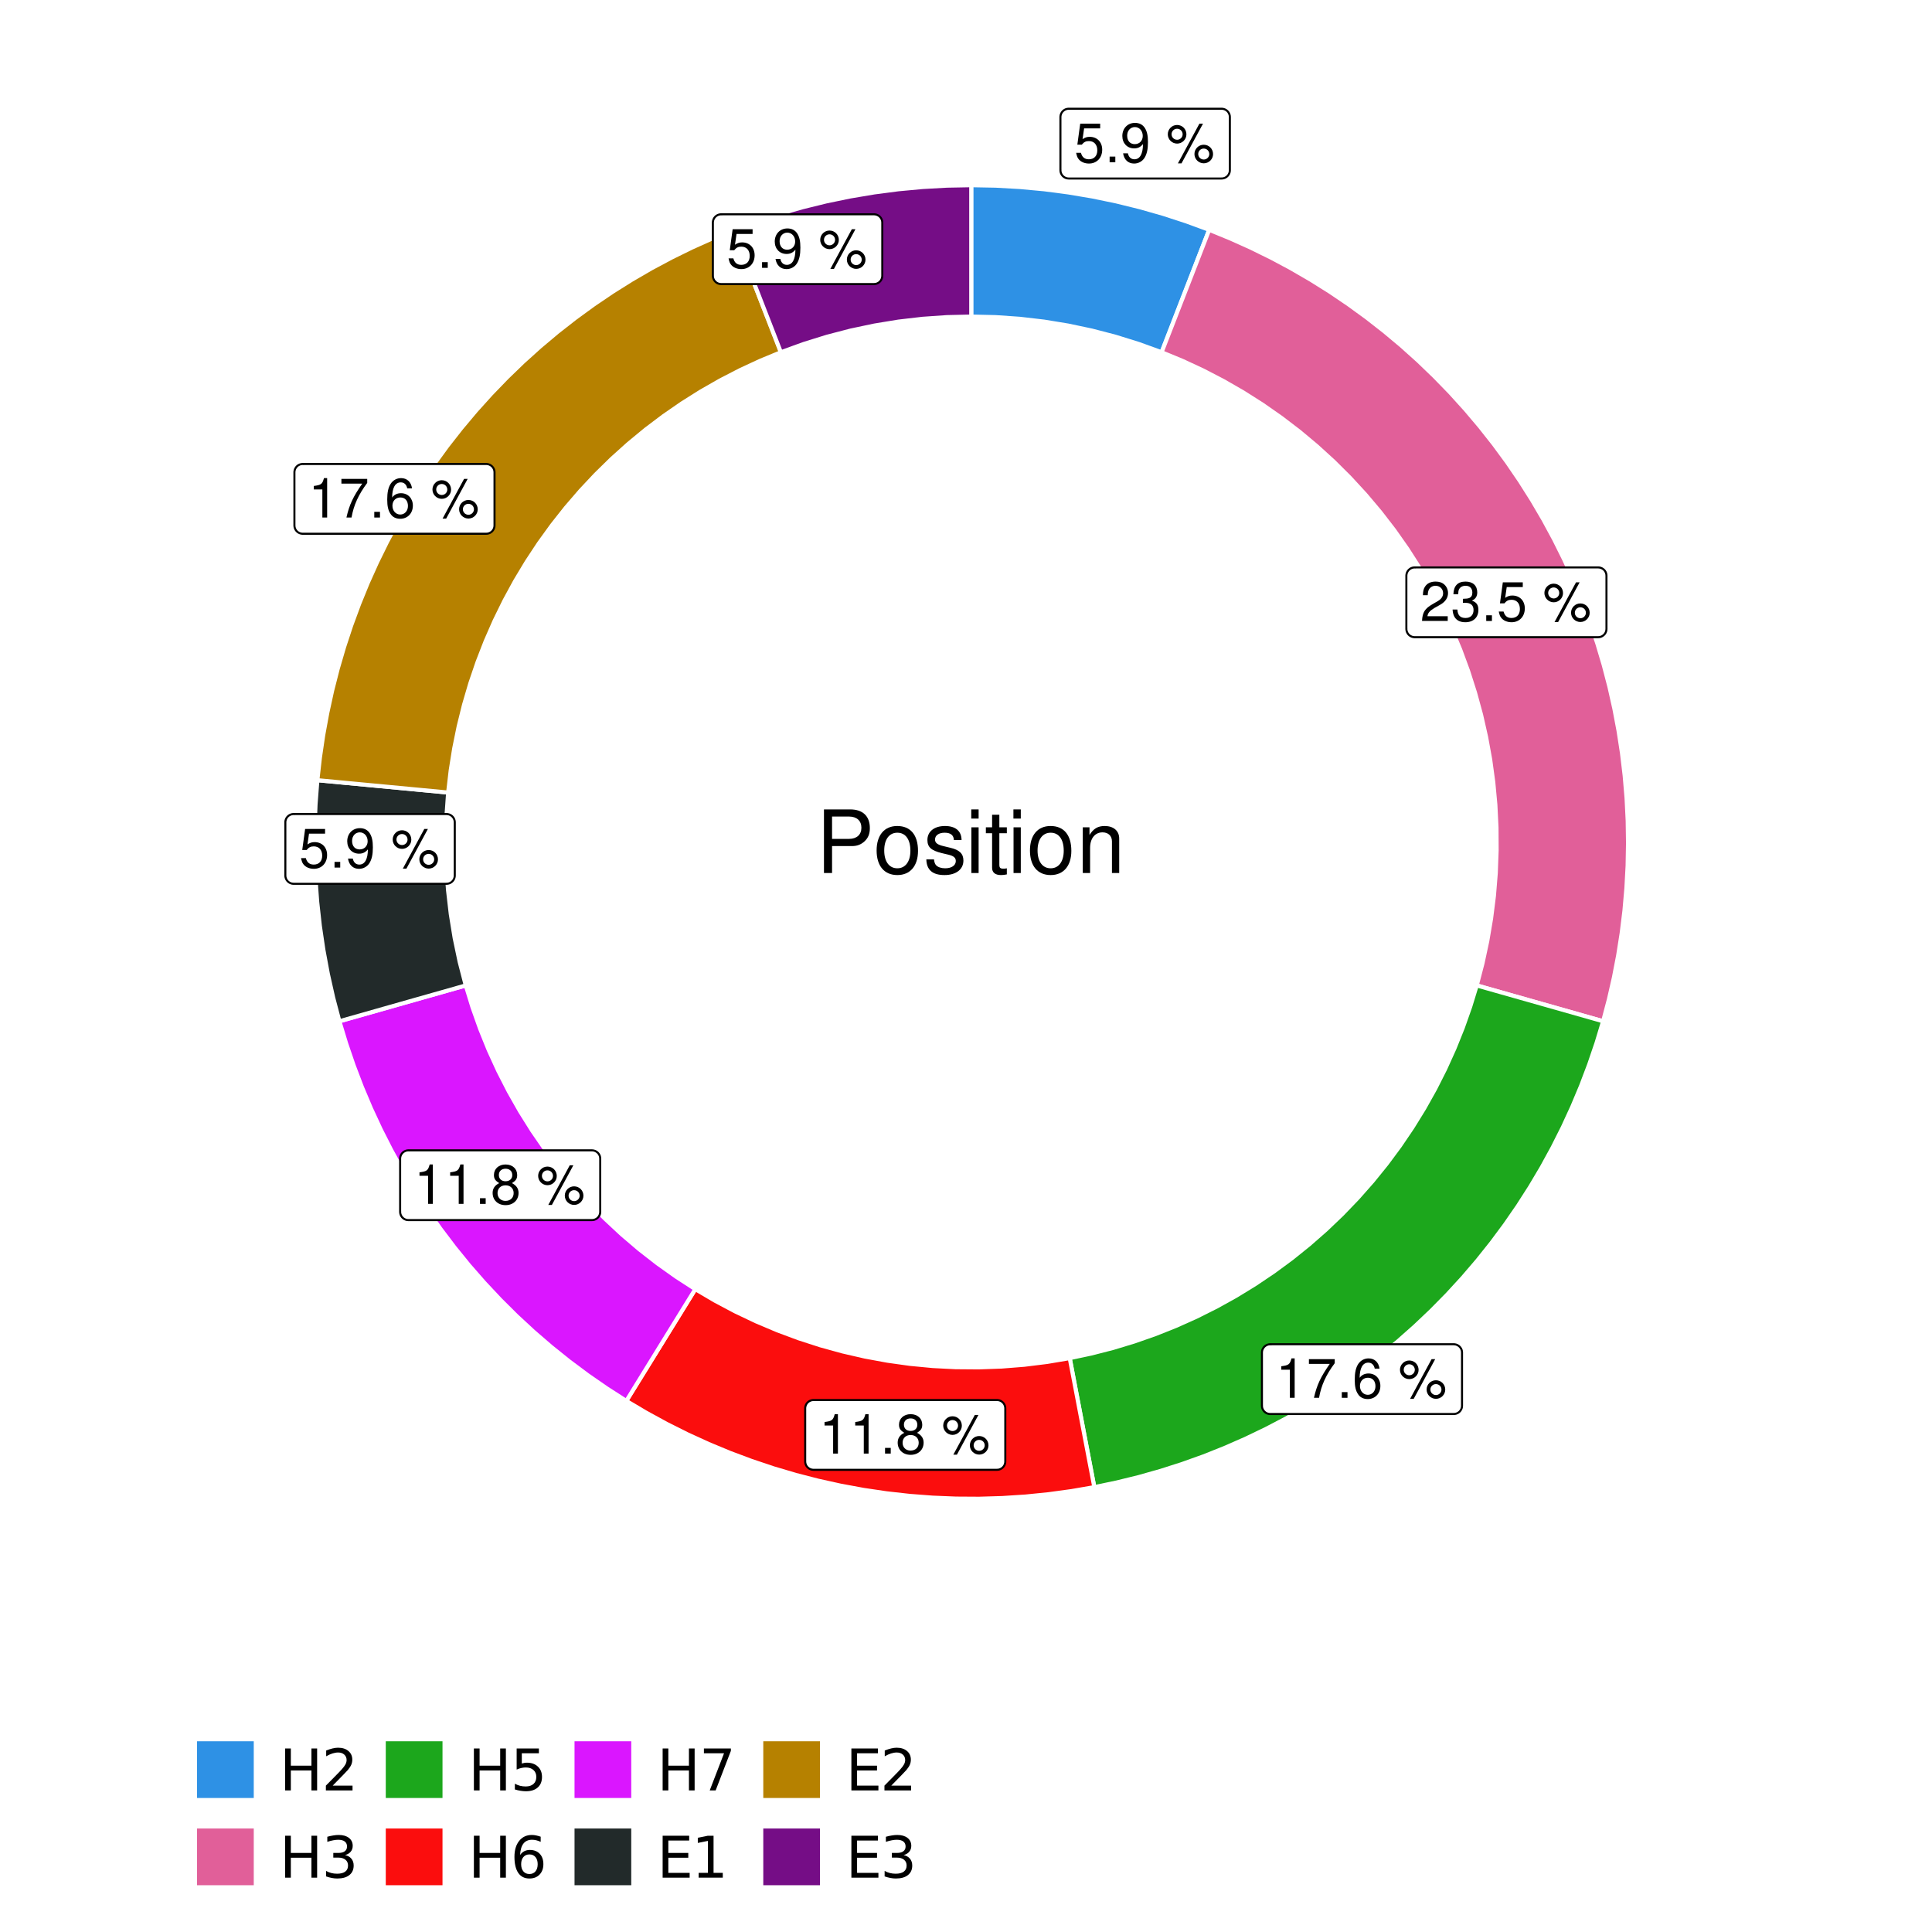 <?xml version="1.0" encoding="UTF-8"?>
<svg xmlns="http://www.w3.org/2000/svg" xmlns:xlink="http://www.w3.org/1999/xlink" width="504pt" height="504pt" viewBox="0 0 504 504" version="1.1">
<defs>
<g>
<symbol overflow="visible" id="glyph0-0">
<path style="stroke:none;" d=""/>
</symbol>
<symbol overflow="visible" id="glyph0-1">
<path style="stroke:none;" d="M 6.766 -10.078 L 1.562 -10.078 L 0.812 -4.594 L 1.969 -4.594 C 2.547 -5.297 3.031 -5.531 3.828 -5.531 C 5.172 -5.531 6.016 -4.609 6.016 -3.109 C 6.016 -1.656 5.172 -0.781 3.812 -0.781 C 2.719 -0.781 2.047 -1.344 1.75 -2.469 L 0.5 -2.469 C 0.672 -1.656 0.812 -1.25 1.109 -0.875 C 1.672 -0.109 2.703 0.328 3.844 0.328 C 5.875 0.328 7.297 -1.156 7.297 -3.281 C 7.297 -5.281 5.969 -6.641 4.031 -6.641 C 3.328 -6.641 2.766 -6.453 2.172 -6.031 L 2.578 -8.844 L 6.766 -8.844 Z M 6.766 -10.078 "/>
</symbol>
<symbol overflow="visible" id="glyph0-2">
<path style="stroke:none;" d="M 2.719 -1.484 L 1.234 -1.484 L 1.234 0 L 2.719 0 Z M 2.719 -1.484 "/>
</symbol>
<symbol overflow="visible" id="glyph0-3">
<path style="stroke:none;" d="M 0.75 -2.344 C 1 -0.672 2.078 0.328 3.609 0.328 C 4.734 0.328 5.734 -0.219 6.328 -1.141 C 6.953 -2.141 7.234 -3.391 7.234 -5.266 C 7.234 -7 6.984 -8.094 6.391 -9 C 5.828 -9.844 4.953 -10.281 3.844 -10.281 C 1.922 -10.281 0.547 -8.844 0.547 -6.859 C 0.547 -4.969 1.812 -3.625 3.641 -3.625 C 4.594 -3.625 5.297 -3.969 5.938 -4.75 C 5.922 -2.188 5.141 -0.781 3.703 -0.781 C 2.812 -0.781 2.203 -1.344 2 -2.344 Z M 3.828 -9.188 C 4.984 -9.188 5.875 -8.203 5.875 -6.875 C 5.875 -5.609 5.016 -4.734 3.781 -4.734 C 2.578 -4.734 1.812 -5.594 1.812 -6.953 C 1.812 -8.25 2.656 -9.188 3.828 -9.188 Z M 3.828 -9.188 "/>
</symbol>
<symbol overflow="visible" id="glyph0-4">
<path style="stroke:none;" d=""/>
</symbol>
<symbol overflow="visible" id="glyph0-5">
<path style="stroke:none;" d="M 2.828 -9.734 C 1.5 -9.734 0.406 -8.641 0.406 -7.312 C 0.406 -5.969 1.5 -4.875 2.844 -4.875 C 4.172 -4.875 5.266 -5.969 5.266 -7.281 C 5.266 -8.656 4.188 -9.734 2.828 -9.734 Z M 2.828 -8.75 C 3.641 -8.75 4.281 -8.109 4.281 -7.297 C 4.281 -6.516 3.625 -5.875 2.844 -5.875 C 2.047 -5.875 1.391 -6.516 1.391 -7.312 C 1.391 -8.109 2.031 -8.75 2.828 -8.75 Z M 8.656 -10.078 L 3.047 0.281 L 3.984 0.281 L 9.594 -10.078 Z M 9.781 -4.578 C 8.453 -4.578 7.359 -3.5 7.359 -2.156 C 7.359 -0.812 8.453 0.266 9.797 0.266 C 11.125 0.266 12.219 -0.812 12.219 -2.141 C 12.219 -3.5 11.141 -4.578 9.781 -4.578 Z M 9.781 -3.578 C 10.594 -3.578 11.234 -2.938 11.234 -2.141 C 11.234 -1.359 10.578 -0.719 9.797 -0.719 C 8.984 -0.719 8.344 -1.359 8.344 -2.156 C 8.344 -2.938 8.984 -3.578 9.781 -3.578 Z M 9.781 -3.578 "/>
</symbol>
<symbol overflow="visible" id="glyph0-6">
<path style="stroke:none;" d="M 7.188 -1.234 L 1.891 -1.234 C 2.016 -2.094 2.469 -2.625 3.719 -3.391 L 5.141 -4.188 C 6.547 -4.969 7.266 -6.016 7.266 -7.281 C 7.266 -8.141 6.922 -8.922 6.328 -9.484 C 5.734 -10.031 4.984 -10.281 4.031 -10.281 C 2.766 -10.281 1.812 -9.828 1.25 -8.938 C 0.891 -8.406 0.734 -7.766 0.719 -6.719 L 1.969 -6.719 C 2 -7.422 2.094 -7.828 2.266 -8.172 C 2.594 -8.797 3.234 -9.188 4 -9.188 C 5.141 -9.188 5.984 -8.359 5.984 -7.25 C 5.984 -6.422 5.516 -5.719 4.625 -5.203 L 3.312 -4.438 C 1.203 -3.234 0.594 -2.266 0.484 -0.016 L 7.188 -0.016 Z M 7.188 -1.234 "/>
</symbol>
<symbol overflow="visible" id="glyph0-7">
<path style="stroke:none;" d="M 3.141 -4.734 L 3.828 -4.734 C 5.188 -4.734 5.922 -4.094 5.922 -2.859 C 5.922 -1.562 5.141 -0.781 3.844 -0.781 C 2.453 -0.781 1.797 -1.484 1.703 -2.984 L 0.453 -2.984 C 0.516 -2.156 0.656 -1.625 0.891 -1.172 C 1.422 -0.172 2.406 0.328 3.781 0.328 C 5.859 0.328 7.188 -0.922 7.188 -2.875 C 7.188 -4.188 6.703 -4.891 5.484 -5.312 C 6.422 -5.703 6.891 -6.406 6.891 -7.453 C 6.891 -9.219 5.75 -10.281 3.828 -10.281 C 1.797 -10.281 0.719 -9.141 0.672 -6.969 L 1.922 -6.969 C 1.938 -7.594 1.984 -7.953 2.141 -8.266 C 2.438 -8.844 3.062 -9.188 3.844 -9.188 C 4.953 -9.188 5.609 -8.516 5.609 -7.406 C 5.609 -6.688 5.359 -6.234 4.812 -6 C 4.469 -5.859 4.016 -5.797 3.141 -5.781 Z M 3.141 -4.734 "/>
</symbol>
<symbol overflow="visible" id="glyph0-8">
<path style="stroke:none;" d="M 3.688 -7.328 L 3.688 0 L 4.938 0 L 4.938 -10.281 L 4.109 -10.281 C 3.672 -8.703 3.391 -8.484 1.453 -8.234 L 1.453 -7.328 Z M 3.688 -7.328 "/>
</symbol>
<symbol overflow="visible" id="glyph0-9">
<path style="stroke:none;" d="M 7.391 -10.078 L 0.656 -10.078 L 0.656 -8.844 L 6.094 -8.844 C 3.703 -5.422 2.719 -3.312 1.969 0 L 3.297 0 C 3.859 -3.234 5.125 -6 7.391 -9.031 Z M 7.391 -10.078 "/>
</symbol>
<symbol overflow="visible" id="glyph0-10">
<path style="stroke:none;" d="M 7.078 -7.609 C 6.844 -9.281 5.766 -10.281 4.219 -10.281 C 3.109 -10.281 2.125 -9.734 1.516 -8.812 C 0.875 -7.812 0.609 -6.562 0.609 -4.688 C 0.609 -2.953 0.859 -1.859 1.469 -0.953 C 2 -0.109 2.891 0.328 4 0.328 C 5.922 0.328 7.297 -1.109 7.297 -3.109 C 7.297 -5 6.016 -6.344 4.203 -6.344 C 3.219 -6.344 2.438 -5.969 1.891 -5.219 C 1.906 -7.766 2.703 -9.172 4.141 -9.172 C 5.016 -9.172 5.625 -8.609 5.828 -7.609 Z M 4.047 -5.234 C 5.266 -5.234 6.016 -4.375 6.016 -3.016 C 6.016 -1.719 5.156 -0.781 4.016 -0.781 C 2.844 -0.781 1.969 -1.766 1.969 -3.078 C 1.969 -4.344 2.812 -5.234 4.047 -5.234 Z M 4.047 -5.234 "/>
</symbol>
<symbol overflow="visible" id="glyph0-11">
<path style="stroke:none;" d="M 5.562 -5.422 C 6.609 -6.062 6.938 -6.562 6.938 -7.531 C 6.938 -9.156 5.703 -10.281 3.906 -10.281 C 2.141 -10.281 0.875 -9.156 0.875 -7.547 C 0.875 -6.562 1.203 -6.078 2.25 -5.422 C 1.094 -4.828 0.531 -4 0.531 -2.859 C 0.531 -0.984 1.906 0.328 3.906 0.328 C 5.906 0.328 7.297 -0.984 7.297 -2.859 C 7.297 -4 6.719 -4.828 5.562 -5.422 Z M 3.906 -9.172 C 4.984 -9.172 5.656 -8.531 5.656 -7.5 C 5.656 -6.547 4.969 -5.906 3.906 -5.906 C 2.844 -5.906 2.156 -6.547 2.156 -7.531 C 2.156 -8.531 2.844 -9.172 3.906 -9.172 Z M 3.906 -4.844 C 5.156 -4.844 6.016 -4.031 6.016 -2.828 C 6.016 -1.594 5.172 -0.781 3.875 -0.781 C 2.656 -0.781 1.812 -1.625 1.812 -2.812 C 1.812 -4.031 2.641 -4.844 3.906 -4.844 Z M 3.906 -4.844 "/>
</symbol>
<symbol overflow="visible" id="glyph1-0">
<path style="stroke:none;" d=""/>
</symbol>
<symbol overflow="visible" id="glyph1-1">
<path style="stroke:none;" d="M 4.188 -7.031 L 9.406 -7.031 C 10.703 -7.031 11.719 -7.422 12.609 -8.219 C 13.609 -9.125 14.047 -10.203 14.047 -11.719 C 14.047 -14.844 12.203 -16.594 8.922 -16.594 L 2.078 -16.594 L 2.078 0 L 4.188 0 Z M 4.188 -8.906 L 4.188 -14.734 L 8.609 -14.734 C 10.625 -14.734 11.844 -13.641 11.844 -11.812 C 11.844 -10 10.625 -8.906 8.609 -8.906 Z M 4.188 -8.906 "/>
</symbol>
<symbol overflow="visible" id="glyph1-2">
<path style="stroke:none;" d="M 6.188 -12.266 C 2.828 -12.266 0.812 -9.875 0.812 -5.875 C 0.812 -1.844 2.828 0.531 6.219 0.531 C 9.578 0.531 11.609 -1.859 11.609 -5.781 C 11.609 -9.922 9.656 -12.266 6.188 -12.266 Z M 6.219 -10.516 C 8.359 -10.516 9.625 -8.766 9.625 -5.812 C 9.625 -2.984 8.312 -1.234 6.219 -1.234 C 4.094 -1.234 2.797 -2.984 2.797 -5.875 C 2.797 -8.766 4.094 -10.516 6.219 -10.516 Z M 6.219 -10.516 "/>
</symbol>
<symbol overflow="visible" id="glyph1-3">
<path style="stroke:none;" d="M 9.969 -8.609 C 9.953 -10.953 8.406 -12.266 5.641 -12.266 C 2.875 -12.266 1.062 -10.844 1.062 -8.625 C 1.062 -6.766 2.031 -5.875 4.844 -5.188 L 6.625 -4.766 C 7.938 -4.438 8.469 -3.969 8.469 -3.125 C 8.469 -1.984 7.359 -1.234 5.688 -1.234 C 4.672 -1.234 3.797 -1.531 3.328 -2.031 C 3.031 -2.375 2.891 -2.703 2.781 -3.547 L 0.781 -3.547 C 0.859 -0.797 2.406 0.531 5.531 0.531 C 8.531 0.531 10.453 -0.953 10.453 -3.25 C 10.453 -5.031 9.453 -6.016 7.078 -6.578 L 5.266 -7.016 C 3.703 -7.375 3.047 -7.875 3.047 -8.719 C 3.047 -9.828 4.031 -10.516 5.578 -10.516 C 7.109 -10.516 7.922 -9.859 7.969 -8.609 Z M 9.969 -8.609 "/>
</symbol>
<symbol overflow="visible" id="glyph1-4">
<path style="stroke:none;" d="M 3.422 -11.922 L 1.531 -11.922 L 1.531 0 L 3.422 0 Z M 3.422 -16.594 L 1.5 -16.594 L 1.5 -14.203 L 3.422 -14.203 Z M 3.422 -16.594 "/>
</symbol>
<symbol overflow="visible" id="glyph1-5">
<path style="stroke:none;" d="M 5.781 -11.922 L 3.828 -11.922 L 3.828 -15.203 L 1.938 -15.203 L 1.938 -11.922 L 0.312 -11.922 L 0.312 -10.375 L 1.938 -10.375 L 1.938 -1.359 C 1.938 -0.141 2.75 0.531 4.234 0.531 C 4.734 0.531 5.141 0.484 5.781 0.359 L 5.781 -1.234 C 5.516 -1.156 5.266 -1.141 4.875 -1.141 C 4.047 -1.141 3.828 -1.359 3.828 -2.203 L 3.828 -10.375 L 5.781 -10.375 Z M 5.781 -11.922 "/>
</symbol>
<symbol overflow="visible" id="glyph1-6">
<path style="stroke:none;" d="M 1.594 -11.922 L 1.594 0 L 3.5 0 L 3.5 -6.578 C 3.5 -9.016 4.781 -10.609 6.734 -10.609 C 8.234 -10.609 9.203 -9.703 9.203 -8.266 L 9.203 0 L 11.094 0 L 11.094 -9.016 C 11.094 -11 9.609 -12.266 7.312 -12.266 C 5.531 -12.266 4.391 -11.594 3.344 -9.922 L 3.344 -11.922 Z M 1.594 -11.922 "/>
</symbol>
<symbol overflow="visible" id="glyph2-0">
<path style="stroke:none;" d="M 0.75 2.656 L 0.75 -10.578 L 8.25 -10.578 L 8.25 2.656 Z M 1.594 1.812 L 7.406 1.812 L 7.406 -9.734 L 1.594 -9.734 Z M 1.594 1.812 "/>
</symbol>
<symbol overflow="visible" id="glyph2-1">
<path style="stroke:none;" d="M 1.469 -10.938 L 2.953 -10.938 L 2.953 -6.453 L 8.328 -6.453 L 8.328 -10.938 L 9.812 -10.938 L 9.812 0 L 8.328 0 L 8.328 -5.203 L 2.953 -5.203 L 2.953 0 L 1.469 0 Z M 1.469 -10.938 "/>
</symbol>
<symbol overflow="visible" id="glyph2-2">
<path style="stroke:none;" d="M 2.875 -1.25 L 8.047 -1.25 L 8.047 0 L 1.094 0 L 1.094 -1.25 C 1.656 -1.82 2.422 -2.598 3.391 -3.578 C 4.359 -4.555 4.969 -5.191 5.219 -5.484 C 5.695 -6.016 6.031 -6.461 6.219 -6.828 C 6.406 -7.203 6.5 -7.566 6.5 -7.922 C 6.5 -8.504 6.297 -8.977 5.891 -9.344 C 5.484 -9.707 4.953 -9.891 4.297 -9.891 C 3.828 -9.891 3.332 -9.805 2.812 -9.641 C 2.301 -9.484 1.754 -9.238 1.172 -8.906 L 1.172 -10.406 C 1.766 -10.645 2.32 -10.828 2.844 -10.953 C 3.363 -11.078 3.836 -11.141 4.266 -11.141 C 5.398 -11.141 6.301 -10.852 6.969 -10.281 C 7.645 -9.719 7.984 -8.961 7.984 -8.016 C 7.984 -7.566 7.898 -7.141 7.734 -6.734 C 7.566 -6.328 7.258 -5.852 6.812 -5.312 C 6.688 -5.164 6.297 -4.754 5.641 -4.078 C 4.992 -3.398 4.07 -2.457 2.875 -1.25 Z M 2.875 -1.25 "/>
</symbol>
<symbol overflow="visible" id="glyph2-3">
<path style="stroke:none;" d="M 6.094 -5.891 C 6.801 -5.742 7.352 -5.43 7.75 -4.953 C 8.145 -4.473 8.344 -3.879 8.344 -3.172 C 8.344 -2.098 7.969 -1.266 7.219 -0.672 C 6.477 -0.078 5.426 0.219 4.062 0.219 C 3.602 0.219 3.129 0.172 2.641 0.078 C 2.16 -0.016 1.66 -0.148 1.141 -0.328 L 1.141 -1.766 C 1.555 -1.523 2.004 -1.344 2.484 -1.219 C 2.973 -1.094 3.484 -1.031 4.016 -1.031 C 4.941 -1.031 5.648 -1.211 6.141 -1.578 C 6.629 -1.941 6.875 -2.473 6.875 -3.172 C 6.875 -3.816 6.645 -4.32 6.188 -4.688 C 5.738 -5.051 5.113 -5.234 4.312 -5.234 L 3.031 -5.234 L 3.031 -6.453 L 4.359 -6.453 C 5.086 -6.453 5.645 -6.598 6.031 -6.891 C 6.414 -7.18 6.609 -7.598 6.609 -8.141 C 6.609 -8.703 6.41 -9.133 6.016 -9.438 C 5.617 -9.738 5.051 -9.891 4.312 -9.891 C 3.906 -9.891 3.469 -9.844 3 -9.75 C 2.539 -9.664 2.031 -9.531 1.469 -9.344 L 1.469 -10.672 C 2.031 -10.828 2.555 -10.941 3.047 -11.016 C 3.535 -11.098 4 -11.141 4.438 -11.141 C 5.562 -11.141 6.453 -10.883 7.109 -10.375 C 7.766 -9.863 8.094 -9.172 8.094 -8.297 C 8.094 -7.691 7.914 -7.18 7.562 -6.766 C 7.219 -6.348 6.727 -6.055 6.094 -5.891 Z M 6.094 -5.891 "/>
</symbol>
<symbol overflow="visible" id="glyph2-4">
<path style="stroke:none;" d="M 1.625 -10.938 L 7.422 -10.938 L 7.422 -9.688 L 2.969 -9.688 L 2.969 -7.016 C 3.188 -7.086 3.398 -7.141 3.609 -7.172 C 3.828 -7.211 4.047 -7.234 4.266 -7.234 C 5.484 -7.234 6.445 -6.895 7.156 -6.219 C 7.875 -5.551 8.234 -4.648 8.234 -3.516 C 8.234 -2.336 7.863 -1.422 7.125 -0.766 C 6.395 -0.109 5.363 0.219 4.031 0.219 C 3.57 0.219 3.102 0.176 2.625 0.094 C 2.156 0.02 1.664 -0.094 1.156 -0.25 L 1.156 -1.75 C 1.594 -1.508 2.047 -1.328 2.516 -1.203 C 2.984 -1.086 3.477 -1.031 4 -1.031 C 4.852 -1.031 5.523 -1.25 6.016 -1.688 C 6.504 -2.133 6.75 -2.742 6.75 -3.516 C 6.75 -4.273 6.504 -4.875 6.016 -5.312 C 5.523 -5.758 4.852 -5.984 4 -5.984 C 3.602 -5.984 3.207 -5.938 2.812 -5.844 C 2.426 -5.758 2.031 -5.625 1.625 -5.438 Z M 1.625 -10.938 "/>
</symbol>
<symbol overflow="visible" id="glyph2-5">
<path style="stroke:none;" d="M 4.953 -6.062 C 4.285 -6.062 3.758 -5.832 3.375 -5.375 C 2.988 -4.914 2.797 -4.297 2.797 -3.516 C 2.797 -2.723 2.988 -2.098 3.375 -1.641 C 3.758 -1.18 4.285 -0.953 4.953 -0.953 C 5.617 -0.953 6.145 -1.18 6.531 -1.641 C 6.914 -2.098 7.109 -2.723 7.109 -3.516 C 7.109 -4.297 6.914 -4.914 6.531 -5.375 C 6.145 -5.832 5.617 -6.062 4.953 -6.062 Z M 7.891 -10.688 L 7.891 -9.344 C 7.516 -9.52 7.141 -9.656 6.766 -9.75 C 6.391 -9.844 6.016 -9.891 5.641 -9.891 C 4.66 -9.891 3.91 -9.555 3.391 -8.891 C 2.879 -8.234 2.586 -7.238 2.516 -5.906 C 2.805 -6.332 3.164 -6.66 3.594 -6.891 C 4.031 -7.117 4.516 -7.234 5.047 -7.234 C 6.141 -7.234 7.004 -6.898 7.641 -6.234 C 8.273 -5.566 8.594 -4.66 8.594 -3.516 C 8.594 -2.391 8.258 -1.484 7.594 -0.797 C 6.938 -0.117 6.055 0.219 4.953 0.219 C 3.68 0.219 2.711 -0.266 2.047 -1.234 C 1.379 -2.211 1.047 -3.617 1.047 -5.453 C 1.047 -7.18 1.457 -8.562 2.281 -9.594 C 3.102 -10.625 4.203 -11.141 5.578 -11.141 C 5.953 -11.141 6.328 -11.098 6.703 -11.016 C 7.078 -10.941 7.473 -10.832 7.891 -10.688 Z M 7.891 -10.688 "/>
</symbol>
<symbol overflow="visible" id="glyph2-6">
<path style="stroke:none;" d="M 1.234 -10.938 L 8.266 -10.938 L 8.266 -10.312 L 4.297 0 L 2.75 0 L 6.484 -9.688 L 1.234 -9.688 Z M 1.234 -10.938 "/>
</symbol>
<symbol overflow="visible" id="glyph2-7">
<path style="stroke:none;" d="M 1.469 -10.938 L 8.391 -10.938 L 8.391 -9.688 L 2.953 -9.688 L 2.953 -6.453 L 8.156 -6.453 L 8.156 -5.203 L 2.953 -5.203 L 2.953 -1.25 L 8.516 -1.25 L 8.516 0 L 1.469 0 Z M 1.469 -10.938 "/>
</symbol>
<symbol overflow="visible" id="glyph2-8">
<path style="stroke:none;" d="M 1.859 -1.25 L 4.281 -1.25 L 4.281 -9.594 L 1.641 -9.062 L 1.641 -10.406 L 4.266 -10.938 L 5.75 -10.938 L 5.75 -1.25 L 8.156 -1.25 L 8.156 0 L 1.859 0 Z M 1.859 -1.25 "/>
</symbol>
</g>
<clipPath id="clip1">
  <path d="M 30.98 0 L 473.023 0 L 473.023 504 L 30.98 504 Z M 30.98 0 "/>
</clipPath>
<clipPath id="clip2">
  <path d="M 39.199 5.48 L 467.543 5.48 L 467.543 433.824 L 39.199 433.824 Z M 39.199 5.48 "/>
</clipPath>
</defs>
<g id="surface4">
<rect x="0" y="0" width="504" height="504" style="fill:rgb(100%,100%,100%);fill-opacity:1;stroke:none;"/>
<g clip-path="url(#clip1)" clip-rule="nonzero">
<path style="fill-rule:nonzero;fill:rgb(100%,100%,100%);fill-opacity:1;stroke-width:1.067;stroke-linecap:round;stroke-linejoin:round;stroke:rgb(100%,100%,100%);stroke-opacity:1;stroke-miterlimit:10;" d="M 30.98 504 L 473.023 504 L 473.023 0 L 30.98 0 Z M 30.98 504 "/>
</g>
<g clip-path="url(#clip2)" clip-rule="nonzero">
<path style=" stroke:none;fill-rule:nonzero;fill:rgb(100%,100%,100%);fill-opacity:1;" d="M 39.199 433.824 L 467.543 433.824 L 467.543 5.48 L 39.199 5.48 Z M 39.199 433.824 "/>
</g>
<path style="fill-rule:nonzero;fill:rgb(18.039%,56.863%,89.804%);fill-opacity:1;stroke-width:1.067;stroke-linecap:butt;stroke-linejoin:miter;stroke:rgb(100%,100%,100%);stroke-opacity:1;stroke-miterlimit:10;" d="M 303.027 91.891 L 305.512 85.504 L 307.992 79.117 L 310.477 72.73 L 312.957 66.34 L 315.441 59.953 L 309.48 57.762 L 303.441 55.793 L 297.332 54.051 L 291.168 52.535 L 284.945 51.25 L 278.684 50.195 L 272.387 49.371 L 266.062 48.785 L 259.719 48.43 L 253.371 48.312 L 253.371 82.582 L 259.719 82.73 L 266.055 83.168 L 272.363 83.902 L 278.633 84.93 L 284.844 86.242 L 290.992 87.844 L 297.055 89.73 Z M 303.027 91.891 "/>
<path style="fill-rule:nonzero;fill:rgb(88.235%,37.255%,60%);fill-opacity:1;stroke-width:1.067;stroke-linecap:butt;stroke-linejoin:miter;stroke:rgb(100%,100%,100%);stroke-opacity:1;stroke-miterlimit:10;" d="M 385.234 257.066 L 391.828 258.938 L 398.422 260.805 L 418.203 266.418 L 419.711 260.73 L 421.023 254.996 L 422.137 249.219 L 423.051 243.41 L 423.77 237.57 L 424.281 231.707 L 424.598 225.836 L 424.707 219.953 L 424.617 214.07 L 424.324 208.195 L 423.828 202.332 L 423.133 196.488 L 422.238 190.676 L 421.145 184.895 L 419.852 179.156 L 418.363 173.465 L 416.68 167.824 L 414.805 162.25 L 412.738 156.742 L 410.484 151.305 L 408.047 145.953 L 405.426 140.688 L 402.625 135.512 L 399.648 130.438 L 396.5 125.469 L 393.184 120.609 L 389.699 115.867 L 386.055 111.25 L 382.254 106.758 L 378.305 102.398 L 374.203 98.18 L 369.965 94.102 L 365.586 90.172 L 361.074 86.398 L 356.434 82.777 L 351.676 79.32 L 346.801 76.027 L 341.812 72.906 L 336.723 69.957 L 331.535 67.184 L 326.254 64.59 L 320.887 62.18 L 315.441 59.953 L 312.957 66.34 L 310.477 72.73 L 307.992 79.117 L 305.512 85.504 L 303.027 91.891 L 308.527 94.168 L 313.922 96.68 L 319.203 99.426 L 324.363 102.398 L 329.387 105.59 L 334.266 109 L 338.992 112.613 L 343.559 116.434 L 347.957 120.445 L 352.172 124.645 L 356.203 129.023 L 360.043 133.574 L 363.68 138.285 L 367.105 143.152 L 370.32 148.164 L 373.312 153.309 L 376.082 158.578 L 378.617 163.961 L 380.918 169.453 L 382.977 175.035 L 384.789 180.707 L 386.359 186.449 L 387.672 192.254 L 388.738 198.109 L 389.543 204.008 L 390.094 209.934 L 390.387 215.879 L 390.422 221.828 L 390.199 227.777 L 389.719 233.711 L 388.977 239.617 L 387.984 245.484 L 386.734 251.305 Z M 385.234 257.066 "/>
<path style="fill-rule:nonzero;fill:rgb(10.98%,65.49%,10.98%);fill-opacity:1;stroke-width:1.067;stroke-linecap:butt;stroke-linejoin:miter;stroke:rgb(100%,100%,100%);stroke-opacity:1;stroke-miterlimit:10;" d="M 279.055 354.293 L 280.34 361.027 L 281.621 367.758 L 282.906 374.488 L 284.191 381.223 L 285.477 387.953 L 291.27 386.746 L 297.023 385.336 L 302.719 383.727 L 308.359 381.926 L 313.934 379.93 L 319.434 377.738 L 324.859 375.363 L 330.195 372.801 L 335.441 370.055 L 340.586 367.129 L 345.633 364.027 L 350.562 360.754 L 355.383 357.312 L 360.078 353.703 L 364.645 349.938 L 369.078 346.016 L 373.375 341.941 L 377.531 337.723 L 381.535 333.363 L 385.387 328.867 L 389.082 324.238 L 392.613 319.488 L 395.98 314.617 L 399.176 309.633 L 402.199 304.543 L 405.043 299.348 L 407.707 294.062 L 410.184 288.684 L 412.477 283.227 L 414.578 277.691 L 416.488 272.086 L 418.203 266.418 L 398.422 260.805 L 391.828 258.938 L 385.234 257.066 L 383.523 262.637 L 381.578 268.133 L 379.402 273.539 L 376.996 278.852 L 374.367 284.055 L 371.52 289.141 L 368.457 294.102 L 365.188 298.926 L 361.719 303.609 L 358.051 308.141 L 354.191 312.512 L 350.152 316.715 L 345.938 320.742 L 341.555 324.586 L 337.016 328.242 L 332.32 331.699 L 327.484 334.957 L 322.516 338.004 L 317.422 340.836 L 312.211 343.449 L 306.895 345.84 L 301.48 348 L 295.98 349.93 L 290.402 351.625 L 284.758 353.078 Z M 279.055 354.293 "/>
<path style="fill-rule:nonzero;fill:rgb(98.431%,5.098%,5.098%);fill-opacity:1;stroke-width:1.067;stroke-linecap:butt;stroke-linejoin:miter;stroke:rgb(100%,100%,100%);stroke-opacity:1;stroke-miterlimit:10;" d="M 181.383 336.297 L 177.785 342.129 L 174.184 347.961 L 166.988 359.625 L 163.387 365.457 L 168.59 368.543 L 173.898 371.445 L 179.305 374.156 L 184.805 376.672 L 190.391 378.996 L 196.055 381.117 L 201.789 383.043 L 207.59 384.762 L 213.445 386.273 L 219.352 387.578 L 225.301 388.676 L 231.285 389.559 L 237.297 390.234 L 243.328 390.695 L 249.371 390.941 L 255.422 390.977 L 261.465 390.797 L 267.504 390.406 L 273.52 389.801 L 279.516 388.984 L 285.477 387.953 L 284.191 381.223 L 282.906 374.488 L 281.621 367.758 L 280.34 361.027 L 279.055 354.293 L 273.16 355.285 L 267.227 356.02 L 261.27 356.492 L 255.293 356.707 L 249.316 356.66 L 243.348 356.355 L 237.398 355.789 L 231.477 354.961 L 225.598 353.879 L 219.773 352.539 L 214.012 350.949 L 208.324 349.109 L 202.723 347.02 L 197.219 344.691 L 191.82 342.125 L 186.539 339.324 Z M 181.383 336.297 "/>
<path style="fill-rule:nonzero;fill:rgb(85.49%,8.627%,100%);fill-opacity:1;stroke-width:1.067;stroke-linecap:butt;stroke-linejoin:miter;stroke:rgb(100%,100%,100%);stroke-opacity:1;stroke-miterlimit:10;" d="M 121.504 257.066 L 114.91 258.938 L 108.316 260.805 L 101.727 262.676 L 88.539 266.418 L 90.293 272.207 L 92.25 277.93 L 94.406 283.582 L 96.762 289.152 L 99.312 294.637 L 102.055 300.031 L 104.988 305.32 L 108.105 310.504 L 111.402 315.574 L 114.875 320.527 L 118.523 325.352 L 122.336 330.047 L 126.316 334.602 L 130.453 339.016 L 134.742 343.281 L 139.18 347.391 L 143.762 351.344 L 148.477 355.129 L 153.324 358.746 L 158.297 362.191 L 163.387 365.457 L 166.988 359.625 L 174.184 347.961 L 177.785 342.129 L 181.383 336.297 L 176.367 333.047 L 171.496 329.582 L 166.781 325.91 L 162.23 322.031 L 157.855 317.961 L 153.66 313.703 L 149.652 309.266 L 145.844 304.66 L 142.238 299.891 L 138.848 294.969 L 135.672 289.906 L 132.723 284.707 L 130 279.383 L 127.512 273.949 L 125.266 268.41 L 123.262 262.777 Z M 121.504 257.066 "/>
<path style="fill-rule:nonzero;fill:rgb(13.333%,16.471%,16.471%);fill-opacity:1;stroke-width:1.067;stroke-linecap:butt;stroke-linejoin:miter;stroke:rgb(100%,100%,100%);stroke-opacity:1;stroke-miterlimit:10;" d="M 116.906 206.754 L 110.086 206.105 L 96.438 204.816 L 89.617 204.172 L 82.793 203.527 L 82.312 209.859 L 82.066 216.207 L 82.059 222.559 L 82.281 228.906 L 82.742 235.238 L 83.438 241.555 L 84.367 247.836 L 85.527 254.082 L 86.918 260.277 L 88.539 266.418 L 101.727 262.676 L 108.316 260.805 L 114.91 258.938 L 121.504 257.066 L 119.914 250.918 L 118.609 244.699 L 117.594 238.434 L 116.867 232.121 L 116.438 225.785 L 116.301 219.438 L 116.457 213.086 Z M 116.906 206.754 "/>
<path style="fill-rule:nonzero;fill:rgb(71.373%,50.588%,0%);fill-opacity:1;stroke-width:1.067;stroke-linecap:butt;stroke-linejoin:miter;stroke:rgb(100%,100%,100%);stroke-opacity:1;stroke-miterlimit:10;" d="M 203.711 91.891 L 201.23 85.504 L 198.746 79.117 L 196.266 72.73 L 193.781 66.34 L 191.297 59.953 L 185.816 62.191 L 180.418 64.621 L 175.105 67.234 L 169.887 70.027 L 164.766 73.004 L 159.75 76.152 L 154.852 79.473 L 150.066 82.961 L 145.402 86.609 L 140.871 90.418 L 136.473 94.383 L 132.215 98.496 L 128.102 102.754 L 124.137 107.152 L 120.328 111.688 L 116.676 116.348 L 113.191 121.133 L 109.871 126.035 L 106.723 131.047 L 103.746 136.168 L 100.953 141.387 L 98.34 146.699 L 95.91 152.098 L 93.672 157.582 L 91.621 163.137 L 89.766 168.758 L 88.105 174.441 L 86.641 180.176 L 85.379 185.961 L 84.312 191.785 L 83.453 197.645 L 82.793 203.527 L 89.617 204.172 L 96.438 204.816 L 110.086 206.105 L 116.906 206.754 L 117.578 200.961 L 118.496 195.203 L 119.66 189.492 L 121.062 183.832 L 122.703 178.242 L 124.582 172.723 L 126.695 167.289 L 129.035 161.949 L 131.602 156.715 L 134.387 151.594 L 137.391 146.598 L 140.602 141.73 L 144.016 137.008 L 147.629 132.434 L 151.434 128.016 L 155.422 123.766 L 159.586 119.688 L 163.922 115.789 L 168.418 112.078 L 173.07 108.566 L 177.867 105.25 L 182.797 102.145 L 187.859 99.25 L 193.039 96.574 L 198.324 94.121 Z M 203.711 91.891 "/>
<path style="fill-rule:nonzero;fill:rgb(45.882%,5.098%,52.549%);fill-opacity:1;stroke-width:1.067;stroke-linecap:butt;stroke-linejoin:miter;stroke:rgb(100%,100%,100%);stroke-opacity:1;stroke-miterlimit:10;" d="M 253.371 82.582 L 253.371 48.312 L 247.02 48.43 L 240.68 48.785 L 234.355 49.371 L 228.055 50.195 L 221.793 51.25 L 215.574 52.535 L 209.406 54.051 L 203.297 55.793 L 197.262 57.762 L 191.297 59.953 L 193.781 66.34 L 196.266 72.73 L 198.746 79.117 L 201.23 85.504 L 203.711 91.891 L 209.684 89.73 L 215.75 87.844 L 221.895 86.242 L 228.109 84.93 L 234.375 83.902 L 240.684 83.168 L 247.02 82.73 Z M 253.371 82.582 "/>
<path style="fill-rule:nonzero;fill:rgb(100%,100%,100%);fill-opacity:1;stroke-width:0.533;stroke-linecap:round;stroke-linejoin:round;stroke:rgb(0%,0%,0%);stroke-opacity:1;stroke-miterlimit:10;" d="M 278.793 46.566 L 318.676 46.566 L 318.586 46.562 L 318.934 46.551 L 319.273 46.48 L 319.602 46.359 L 319.902 46.184 L 320.172 45.965 L 320.402 45.703 L 320.586 45.41 L 320.723 45.09 L 320.805 44.754 L 320.832 44.406 L 320.832 30.527 L 320.805 30.18 L 320.723 29.844 L 320.586 29.523 L 320.402 29.227 L 320.172 28.969 L 319.902 28.75 L 319.602 28.574 L 319.273 28.453 L 318.934 28.383 L 318.676 28.367 L 278.793 28.367 L 279.055 28.383 L 278.707 28.367 L 278.363 28.41 L 278.027 28.508 L 277.715 28.656 L 277.43 28.852 L 277.176 29.094 L 276.969 29.371 L 276.809 29.68 L 276.695 30.008 L 276.641 30.352 L 276.633 30.527 L 276.633 44.406 L 276.641 44.23 L 276.641 44.578 L 276.695 44.922 L 276.809 45.254 L 276.969 45.559 L 277.176 45.84 L 277.43 46.078 L 277.715 46.277 L 278.027 46.426 L 278.363 46.523 L 278.707 46.562 Z M 278.793 46.566 "/>
<g style="fill:rgb(0%,0%,0%);fill-opacity:1;">
  <use xlink:href="#glyph0-1" x="280.234" y="42.335"/>
  <use xlink:href="#glyph0-2" x="288.234" y="42.335"/>
  <use xlink:href="#glyph0-3" x="292.234" y="42.335"/>
  <use xlink:href="#glyph0-4" x="300.234" y="42.335"/>
  <use xlink:href="#glyph0-5" x="304.234" y="42.335"/>
</g>
<path style="fill-rule:nonzero;fill:rgb(100%,100%,100%);fill-opacity:1;stroke-width:0.533;stroke-linecap:round;stroke-linejoin:round;stroke:rgb(0%,0%,0%);stroke-opacity:1;stroke-miterlimit:10;" d="M 369.039 166.223 L 416.918 166.223 L 416.832 166.223 L 417.18 166.207 L 417.52 166.141 L 417.844 166.016 L 418.145 165.84 L 418.414 165.621 L 418.645 165.363 L 418.832 165.066 L 418.969 164.75 L 419.051 164.41 L 419.078 164.062 L 419.078 150.184 L 419.051 149.836 L 418.969 149.5 L 418.832 149.18 L 418.645 148.887 L 418.414 148.625 L 418.145 148.406 L 417.844 148.234 L 417.52 148.109 L 417.18 148.039 L 416.918 148.023 L 369.039 148.023 L 369.301 148.039 L 368.953 148.027 L 368.605 148.066 L 368.273 148.164 L 367.957 148.312 L 367.672 148.512 L 367.422 148.75 L 367.215 149.031 L 367.051 149.336 L 366.941 149.668 L 366.887 150.012 L 366.879 150.184 L 366.879 164.062 L 366.887 163.891 L 366.887 164.238 L 366.941 164.582 L 367.051 164.91 L 367.215 165.219 L 367.422 165.496 L 367.672 165.738 L 367.957 165.934 L 368.273 166.082 L 368.605 166.18 L 368.953 166.223 Z M 369.039 166.223 "/>
<g style="fill:rgb(0%,0%,0%);fill-opacity:1;">
  <use xlink:href="#glyph0-6" x="370.48" y="161.995"/>
  <use xlink:href="#glyph0-7" x="378.48" y="161.995"/>
  <use xlink:href="#glyph0-2" x="386.48" y="161.995"/>
  <use xlink:href="#glyph0-1" x="390.48" y="161.995"/>
  <use xlink:href="#glyph0-4" x="398.48" y="161.995"/>
  <use xlink:href="#glyph0-5" x="402.48" y="161.995"/>
</g>
<path style="fill-rule:nonzero;fill:rgb(100%,100%,100%);fill-opacity:1;stroke-width:0.533;stroke-linecap:round;stroke-linejoin:round;stroke:rgb(0%,0%,0%);stroke-opacity:1;stroke-miterlimit:10;" d="M 331.359 368.875 L 379.238 368.875 L 379.152 368.871 L 379.5 368.859 L 379.84 368.789 L 380.164 368.664 L 380.465 368.492 L 380.734 368.273 L 380.965 368.012 L 381.152 367.719 L 381.289 367.398 L 381.371 367.059 L 381.398 366.715 L 381.398 352.832 L 381.371 352.488 L 381.289 352.148 L 381.152 351.828 L 380.965 351.535 L 380.734 351.277 L 380.465 351.055 L 380.164 350.883 L 379.84 350.758 L 379.5 350.691 L 379.238 350.672 L 331.359 350.672 L 331.621 350.691 L 331.273 350.676 L 330.926 350.719 L 330.594 350.812 L 330.281 350.965 L 329.992 351.16 L 329.742 351.402 L 329.535 351.68 L 329.371 351.988 L 329.262 352.316 L 329.207 352.66 L 329.199 352.832 L 329.199 366.715 L 329.207 366.539 L 329.207 366.887 L 329.262 367.23 L 329.371 367.559 L 329.535 367.867 L 329.742 368.145 L 329.992 368.387 L 330.281 368.586 L 330.594 368.734 L 330.926 368.832 L 331.273 368.871 Z M 331.359 368.875 "/>
<g style="fill:rgb(0%,0%,0%);fill-opacity:1;">
  <use xlink:href="#glyph0-8" x="332.801" y="364.644"/>
  <use xlink:href="#glyph0-9" x="340.801" y="364.644"/>
  <use xlink:href="#glyph0-2" x="348.801" y="364.644"/>
  <use xlink:href="#glyph0-10" x="352.801" y="364.644"/>
  <use xlink:href="#glyph0-4" x="360.801" y="364.644"/>
  <use xlink:href="#glyph0-5" x="364.801" y="364.644"/>
</g>
<path style="fill-rule:nonzero;fill:rgb(100%,100%,100%);fill-opacity:1;stroke-width:0.533;stroke-linecap:round;stroke-linejoin:round;stroke:rgb(0%,0%,0%);stroke-opacity:1;stroke-miterlimit:10;" d="M 212.211 383.426 L 260.09 383.426 L 260.004 383.422 L 260.352 383.41 L 260.691 383.34 L 261.016 383.215 L 261.316 383.043 L 261.586 382.824 L 261.816 382.562 L 262.004 382.27 L 262.137 381.949 L 262.223 381.613 L 262.25 381.266 L 262.25 367.387 L 262.223 367.039 L 262.137 366.703 L 262.004 366.383 L 261.816 366.086 L 261.586 365.828 L 261.316 365.609 L 261.016 365.434 L 260.691 365.309 L 260.352 365.242 L 260.09 365.227 L 212.211 365.227 L 212.469 365.242 L 212.121 365.227 L 211.777 365.27 L 211.445 365.367 L 211.129 365.516 L 210.844 365.711 L 210.594 365.953 L 210.383 366.23 L 210.223 366.539 L 210.113 366.867 L 210.055 367.211 L 210.051 367.387 L 210.051 381.266 L 210.055 381.09 L 210.055 381.438 L 210.113 381.781 L 210.223 382.113 L 210.383 382.418 L 210.594 382.699 L 210.844 382.938 L 211.129 383.137 L 211.445 383.285 L 211.777 383.383 L 212.121 383.422 Z M 212.211 383.426 "/>
<g style="fill:rgb(0%,0%,0%);fill-opacity:1;">
  <use xlink:href="#glyph0-8" x="213.648" y="379.194"/>
  <use xlink:href="#glyph0-8" x="221.648" y="379.194"/>
  <use xlink:href="#glyph0-2" x="229.648" y="379.194"/>
  <use xlink:href="#glyph0-11" x="233.648" y="379.194"/>
  <use xlink:href="#glyph0-4" x="241.648" y="379.194"/>
  <use xlink:href="#glyph0-5" x="245.648" y="379.194"/>
</g>
<path style="fill-rule:nonzero;fill:rgb(100%,100%,100%);fill-opacity:1;stroke-width:0.533;stroke-linecap:round;stroke-linejoin:round;stroke:rgb(0%,0%,0%);stroke-opacity:1;stroke-miterlimit:10;" d="M 106.543 318.289 L 154.422 318.289 L 154.336 318.285 L 154.684 318.273 L 155.023 318.203 L 155.348 318.078 L 155.648 317.906 L 155.918 317.688 L 156.148 317.426 L 156.336 317.133 L 156.473 316.812 L 156.555 316.477 L 156.582 316.129 L 156.582 302.25 L 156.555 301.902 L 156.473 301.566 L 156.336 301.246 L 156.148 300.949 L 155.918 300.691 L 155.648 300.473 L 155.348 300.297 L 155.023 300.176 L 154.684 300.105 L 154.422 300.09 L 106.543 300.09 L 106.801 300.105 L 106.453 300.09 L 106.109 300.133 L 105.777 300.23 L 105.461 300.379 L 105.176 300.574 L 104.926 300.816 L 104.715 301.094 L 104.555 301.402 L 104.445 301.73 L 104.391 302.074 L 104.383 302.25 L 104.383 316.129 L 104.391 315.953 L 104.391 316.301 L 104.445 316.645 L 104.555 316.977 L 104.715 317.281 L 104.926 317.562 L 105.176 317.801 L 105.461 318 L 105.777 318.148 L 106.109 318.246 L 106.453 318.285 Z M 106.543 318.289 "/>
<g style="fill:rgb(0%,0%,0%);fill-opacity:1;">
  <use xlink:href="#glyph0-8" x="107.98" y="314.058"/>
  <use xlink:href="#glyph0-8" x="115.98" y="314.058"/>
  <use xlink:href="#glyph0-2" x="123.98" y="314.058"/>
  <use xlink:href="#glyph0-11" x="127.98" y="314.058"/>
  <use xlink:href="#glyph0-4" x="135.98" y="314.058"/>
  <use xlink:href="#glyph0-5" x="139.98" y="314.058"/>
</g>
<path style="fill-rule:nonzero;fill:rgb(100%,100%,100%);fill-opacity:1;stroke-width:0.533;stroke-linecap:round;stroke-linejoin:round;stroke:rgb(0%,0%,0%);stroke-opacity:1;stroke-miterlimit:10;" d="M 76.598 230.555 L 116.477 230.555 L 116.391 230.551 L 116.738 230.539 L 117.078 230.469 L 117.402 230.348 L 117.703 230.172 L 117.973 229.953 L 118.203 229.691 L 118.391 229.398 L 118.523 229.078 L 118.609 228.742 L 118.637 228.395 L 118.637 214.516 L 118.609 214.168 L 118.523 213.832 L 118.391 213.512 L 118.203 213.219 L 117.973 212.957 L 117.703 212.738 L 117.402 212.562 L 117.078 212.441 L 116.738 212.371 L 116.477 212.355 L 76.598 212.355 L 76.855 212.371 L 76.508 212.355 L 76.164 212.398 L 75.832 212.496 L 75.516 212.645 L 75.23 212.84 L 74.98 213.082 L 74.77 213.359 L 74.609 213.668 L 74.5 213.996 L 74.441 214.34 L 74.438 214.516 L 74.438 228.395 L 74.441 228.219 L 74.441 228.566 L 74.5 228.91 L 74.609 229.242 L 74.77 229.551 L 74.98 229.828 L 75.23 230.066 L 75.516 230.266 L 75.832 230.414 L 76.164 230.512 L 76.508 230.551 Z M 76.598 230.555 "/>
<g style="fill:rgb(0%,0%,0%);fill-opacity:1;">
  <use xlink:href="#glyph0-1" x="78.035" y="226.323"/>
  <use xlink:href="#glyph0-2" x="86.035" y="226.323"/>
  <use xlink:href="#glyph0-3" x="90.035" y="226.323"/>
  <use xlink:href="#glyph0-4" x="98.035" y="226.323"/>
  <use xlink:href="#glyph0-5" x="102.035" y="226.323"/>
</g>
<path style="fill-rule:nonzero;fill:rgb(100%,100%,100%);fill-opacity:1;stroke-width:0.533;stroke-linecap:round;stroke-linejoin:round;stroke:rgb(0%,0%,0%);stroke-opacity:1;stroke-miterlimit:10;" d="M 78.965 139.238 L 126.844 139.238 L 126.758 139.238 L 127.105 139.223 L 127.445 139.152 L 127.77 139.031 L 128.07 138.855 L 128.34 138.637 L 128.57 138.375 L 128.758 138.082 L 128.895 137.762 L 128.977 137.426 L 129.004 137.078 L 129.004 123.199 L 128.977 122.852 L 128.895 122.516 L 128.758 122.195 L 128.57 121.902 L 128.34 121.641 L 128.07 121.422 L 127.77 121.246 L 127.445 121.125 L 127.105 121.055 L 126.844 121.039 L 78.965 121.039 L 79.227 121.055 L 78.879 121.039 L 78.531 121.082 L 78.199 121.18 L 77.883 121.328 L 77.598 121.523 L 77.348 121.766 L 77.141 122.043 L 76.977 122.352 L 76.867 122.68 L 76.812 123.023 L 76.805 123.199 L 76.805 137.078 L 76.812 136.906 L 76.812 137.254 L 76.867 137.594 L 76.977 137.926 L 77.141 138.234 L 77.348 138.512 L 77.598 138.75 L 77.883 138.949 L 78.199 139.098 L 78.531 139.195 L 78.879 139.238 Z M 78.965 139.238 "/>
<g style="fill:rgb(0%,0%,0%);fill-opacity:1;">
  <use xlink:href="#glyph0-8" x="80.406" y="135.007"/>
  <use xlink:href="#glyph0-9" x="88.406" y="135.007"/>
  <use xlink:href="#glyph0-2" x="96.406" y="135.007"/>
  <use xlink:href="#glyph0-10" x="100.406" y="135.007"/>
  <use xlink:href="#glyph0-4" x="108.406" y="135.007"/>
  <use xlink:href="#glyph0-5" x="112.406" y="135.007"/>
</g>
<path style="fill-rule:nonzero;fill:rgb(100%,100%,100%);fill-opacity:1;stroke-width:0.533;stroke-linecap:round;stroke-linejoin:round;stroke:rgb(0%,0%,0%);stroke-opacity:1;stroke-miterlimit:10;" d="M 188.125 74.105 L 228.004 74.105 L 227.918 74.102 L 228.266 74.09 L 228.605 74.02 L 228.93 73.895 L 229.23 73.723 L 229.5 73.5 L 229.73 73.242 L 229.914 72.949 L 230.051 72.629 L 230.137 72.289 L 230.164 71.945 L 230.164 58.062 L 230.137 57.719 L 230.051 57.379 L 229.914 57.059 L 229.73 56.766 L 229.5 56.508 L 229.23 56.285 L 228.93 56.113 L 228.605 55.988 L 228.266 55.918 L 228.004 55.902 L 188.125 55.902 L 188.383 55.918 L 188.035 55.906 L 187.691 55.949 L 187.359 56.043 L 187.043 56.195 L 186.758 56.391 L 186.508 56.633 L 186.297 56.91 L 186.137 57.219 L 186.027 57.547 L 185.969 57.891 L 185.965 58.062 L 185.965 71.945 L 185.969 71.77 L 185.969 72.117 L 186.027 72.461 L 186.137 72.789 L 186.297 73.098 L 186.508 73.375 L 186.758 73.617 L 187.043 73.816 L 187.359 73.965 L 187.691 74.059 L 188.035 74.102 Z M 188.125 74.105 "/>
<g style="fill:rgb(0%,0%,0%);fill-opacity:1;">
  <use xlink:href="#glyph0-1" x="189.562" y="69.874"/>
  <use xlink:href="#glyph0-2" x="197.562" y="69.874"/>
  <use xlink:href="#glyph0-3" x="201.562" y="69.874"/>
  <use xlink:href="#glyph0-4" x="209.562" y="69.874"/>
  <use xlink:href="#glyph0-5" x="213.562" y="69.874"/>
</g>
<g style="fill:rgb(0%,0%,0%);fill-opacity:1;">
  <use xlink:href="#glyph1-1" x="212.871" y="227.746"/>
  <use xlink:href="#glyph1-2" x="227.871" y="227.746"/>
  <use xlink:href="#glyph1-3" x="240.871" y="227.746"/>
  <use xlink:href="#glyph1-4" x="251.871" y="227.746"/>
  <use xlink:href="#glyph1-5" x="256.871" y="227.746"/>
  <use xlink:href="#glyph1-4" x="262.871" y="227.746"/>
  <use xlink:href="#glyph1-2" x="267.871" y="227.746"/>
  <use xlink:href="#glyph1-6" x="280.871" y="227.746"/>
</g>
<path style=" stroke:none;fill-rule:nonzero;fill:rgb(100%,100%,100%);fill-opacity:1;" d="M 39.199 498.52 L 245.113 498.52 L 245.113 447.52 L 39.199 447.52 Z M 39.199 498.52 "/>
<path style=" stroke:none;fill-rule:nonzero;fill:rgb(100%,100%,100%);fill-opacity:1;" d="M 50.156 470.281 L 67.438 470.281 L 67.438 453 L 50.156 453 Z M 50.156 470.281 "/>
<path style="fill-rule:nonzero;fill:rgb(18.039%,56.863%,89.804%);fill-opacity:1;stroke-width:1.067;stroke-linecap:butt;stroke-linejoin:miter;stroke:rgb(100%,100%,100%);stroke-opacity:1;stroke-miterlimit:10;" d="M 50.867 469.574 L 66.73 469.574 L 66.73 453.711 L 50.867 453.711 Z M 50.867 469.574 "/>
<path style=" stroke:none;fill-rule:nonzero;fill:rgb(100%,100%,100%);fill-opacity:1;" d="M 50.156 493.043 L 67.438 493.043 L 67.438 475.762 L 50.156 475.762 Z M 50.156 493.043 "/>
<path style="fill-rule:nonzero;fill:rgb(88.235%,37.255%,60%);fill-opacity:1;stroke-width:1.067;stroke-linecap:butt;stroke-linejoin:miter;stroke:rgb(100%,100%,100%);stroke-opacity:1;stroke-miterlimit:10;" d="M 50.867 492.332 L 66.73 492.332 L 66.73 476.469 L 50.867 476.469 Z M 50.867 492.332 "/>
<path style=" stroke:none;fill-rule:nonzero;fill:rgb(100%,100%,100%);fill-opacity:1;" d="M 99.395 470.281 L 116.676 470.281 L 116.676 453 L 99.395 453 Z M 99.395 470.281 "/>
<path style="fill-rule:nonzero;fill:rgb(10.98%,65.49%,10.98%);fill-opacity:1;stroke-width:1.067;stroke-linecap:butt;stroke-linejoin:miter;stroke:rgb(100%,100%,100%);stroke-opacity:1;stroke-miterlimit:10;" d="M 100.105 469.574 L 115.969 469.574 L 115.969 453.711 L 100.105 453.711 Z M 100.105 469.574 "/>
<path style=" stroke:none;fill-rule:nonzero;fill:rgb(100%,100%,100%);fill-opacity:1;" d="M 99.395 493.043 L 116.676 493.043 L 116.676 475.762 L 99.395 475.762 Z M 99.395 493.043 "/>
<path style="fill-rule:nonzero;fill:rgb(98.431%,5.098%,5.098%);fill-opacity:1;stroke-width:1.067;stroke-linecap:butt;stroke-linejoin:miter;stroke:rgb(100%,100%,100%);stroke-opacity:1;stroke-miterlimit:10;" d="M 100.105 492.332 L 115.969 492.332 L 115.969 476.469 L 100.105 476.469 Z M 100.105 492.332 "/>
<path style=" stroke:none;fill-rule:nonzero;fill:rgb(100%,100%,100%);fill-opacity:1;" d="M 148.633 470.281 L 165.914 470.281 L 165.914 453 L 148.633 453 Z M 148.633 470.281 "/>
<path style="fill-rule:nonzero;fill:rgb(85.49%,8.627%,100%);fill-opacity:1;stroke-width:1.067;stroke-linecap:butt;stroke-linejoin:miter;stroke:rgb(100%,100%,100%);stroke-opacity:1;stroke-miterlimit:10;" d="M 149.344 469.574 L 165.207 469.574 L 165.207 453.711 L 149.344 453.711 Z M 149.344 469.574 "/>
<path style=" stroke:none;fill-rule:nonzero;fill:rgb(100%,100%,100%);fill-opacity:1;" d="M 148.633 493.043 L 165.914 493.043 L 165.914 475.762 L 148.633 475.762 Z M 148.633 493.043 "/>
<path style="fill-rule:nonzero;fill:rgb(13.333%,16.471%,16.471%);fill-opacity:1;stroke-width:1.067;stroke-linecap:butt;stroke-linejoin:miter;stroke:rgb(100%,100%,100%);stroke-opacity:1;stroke-miterlimit:10;" d="M 149.344 492.332 L 165.207 492.332 L 165.207 476.469 L 149.344 476.469 Z M 149.344 492.332 "/>
<path style=" stroke:none;fill-rule:nonzero;fill:rgb(100%,100%,100%);fill-opacity:1;" d="M 197.875 470.281 L 215.156 470.281 L 215.156 453 L 197.875 453 Z M 197.875 470.281 "/>
<path style="fill-rule:nonzero;fill:rgb(71.373%,50.588%,0%);fill-opacity:1;stroke-width:1.067;stroke-linecap:butt;stroke-linejoin:miter;stroke:rgb(100%,100%,100%);stroke-opacity:1;stroke-miterlimit:10;" d="M 198.582 469.574 L 214.445 469.574 L 214.445 453.711 L 198.582 453.711 Z M 198.582 469.574 "/>
<path style=" stroke:none;fill-rule:nonzero;fill:rgb(100%,100%,100%);fill-opacity:1;" d="M 197.875 493.043 L 215.156 493.043 L 215.156 475.762 L 197.875 475.762 Z M 197.875 493.043 "/>
<path style="fill-rule:nonzero;fill:rgb(45.882%,5.098%,52.549%);fill-opacity:1;stroke-width:1.067;stroke-linecap:butt;stroke-linejoin:miter;stroke:rgb(100%,100%,100%);stroke-opacity:1;stroke-miterlimit:10;" d="M 198.582 492.332 L 214.445 492.332 L 214.445 476.469 L 198.582 476.469 Z M 198.582 492.332 "/>
<g style="fill:rgb(0%,0%,0%);fill-opacity:1;">
  <use xlink:href="#glyph2-1" x="72.918" y="467.064"/>
  <use xlink:href="#glyph2-2" x="83.918" y="467.064"/>
</g>
<g style="fill:rgb(0%,0%,0%);fill-opacity:1;">
  <use xlink:href="#glyph2-1" x="72.918" y="489.826"/>
  <use xlink:href="#glyph2-3" x="83.918" y="489.826"/>
</g>
<g style="fill:rgb(0%,0%,0%);fill-opacity:1;">
  <use xlink:href="#glyph2-1" x="122.156" y="467.064"/>
  <use xlink:href="#glyph2-4" x="133.156" y="467.064"/>
</g>
<g style="fill:rgb(0%,0%,0%);fill-opacity:1;">
  <use xlink:href="#glyph2-1" x="122.156" y="489.826"/>
  <use xlink:href="#glyph2-5" x="133.156" y="489.826"/>
</g>
<g style="fill:rgb(0%,0%,0%);fill-opacity:1;">
  <use xlink:href="#glyph2-1" x="171.395" y="467.064"/>
  <use xlink:href="#glyph2-6" x="182.395" y="467.064"/>
</g>
<g style="fill:rgb(0%,0%,0%);fill-opacity:1;">
  <use xlink:href="#glyph2-7" x="171.395" y="489.826"/>
  <use xlink:href="#glyph2-8" x="180.395" y="489.826"/>
</g>
<g style="fill:rgb(0%,0%,0%);fill-opacity:1;">
  <use xlink:href="#glyph2-7" x="220.633" y="467.064"/>
  <use xlink:href="#glyph2-2" x="229.633" y="467.064"/>
</g>
<g style="fill:rgb(0%,0%,0%);fill-opacity:1;">
  <use xlink:href="#glyph2-7" x="220.633" y="489.826"/>
  <use xlink:href="#glyph2-3" x="229.633" y="489.826"/>
</g>
</g>
</svg>
